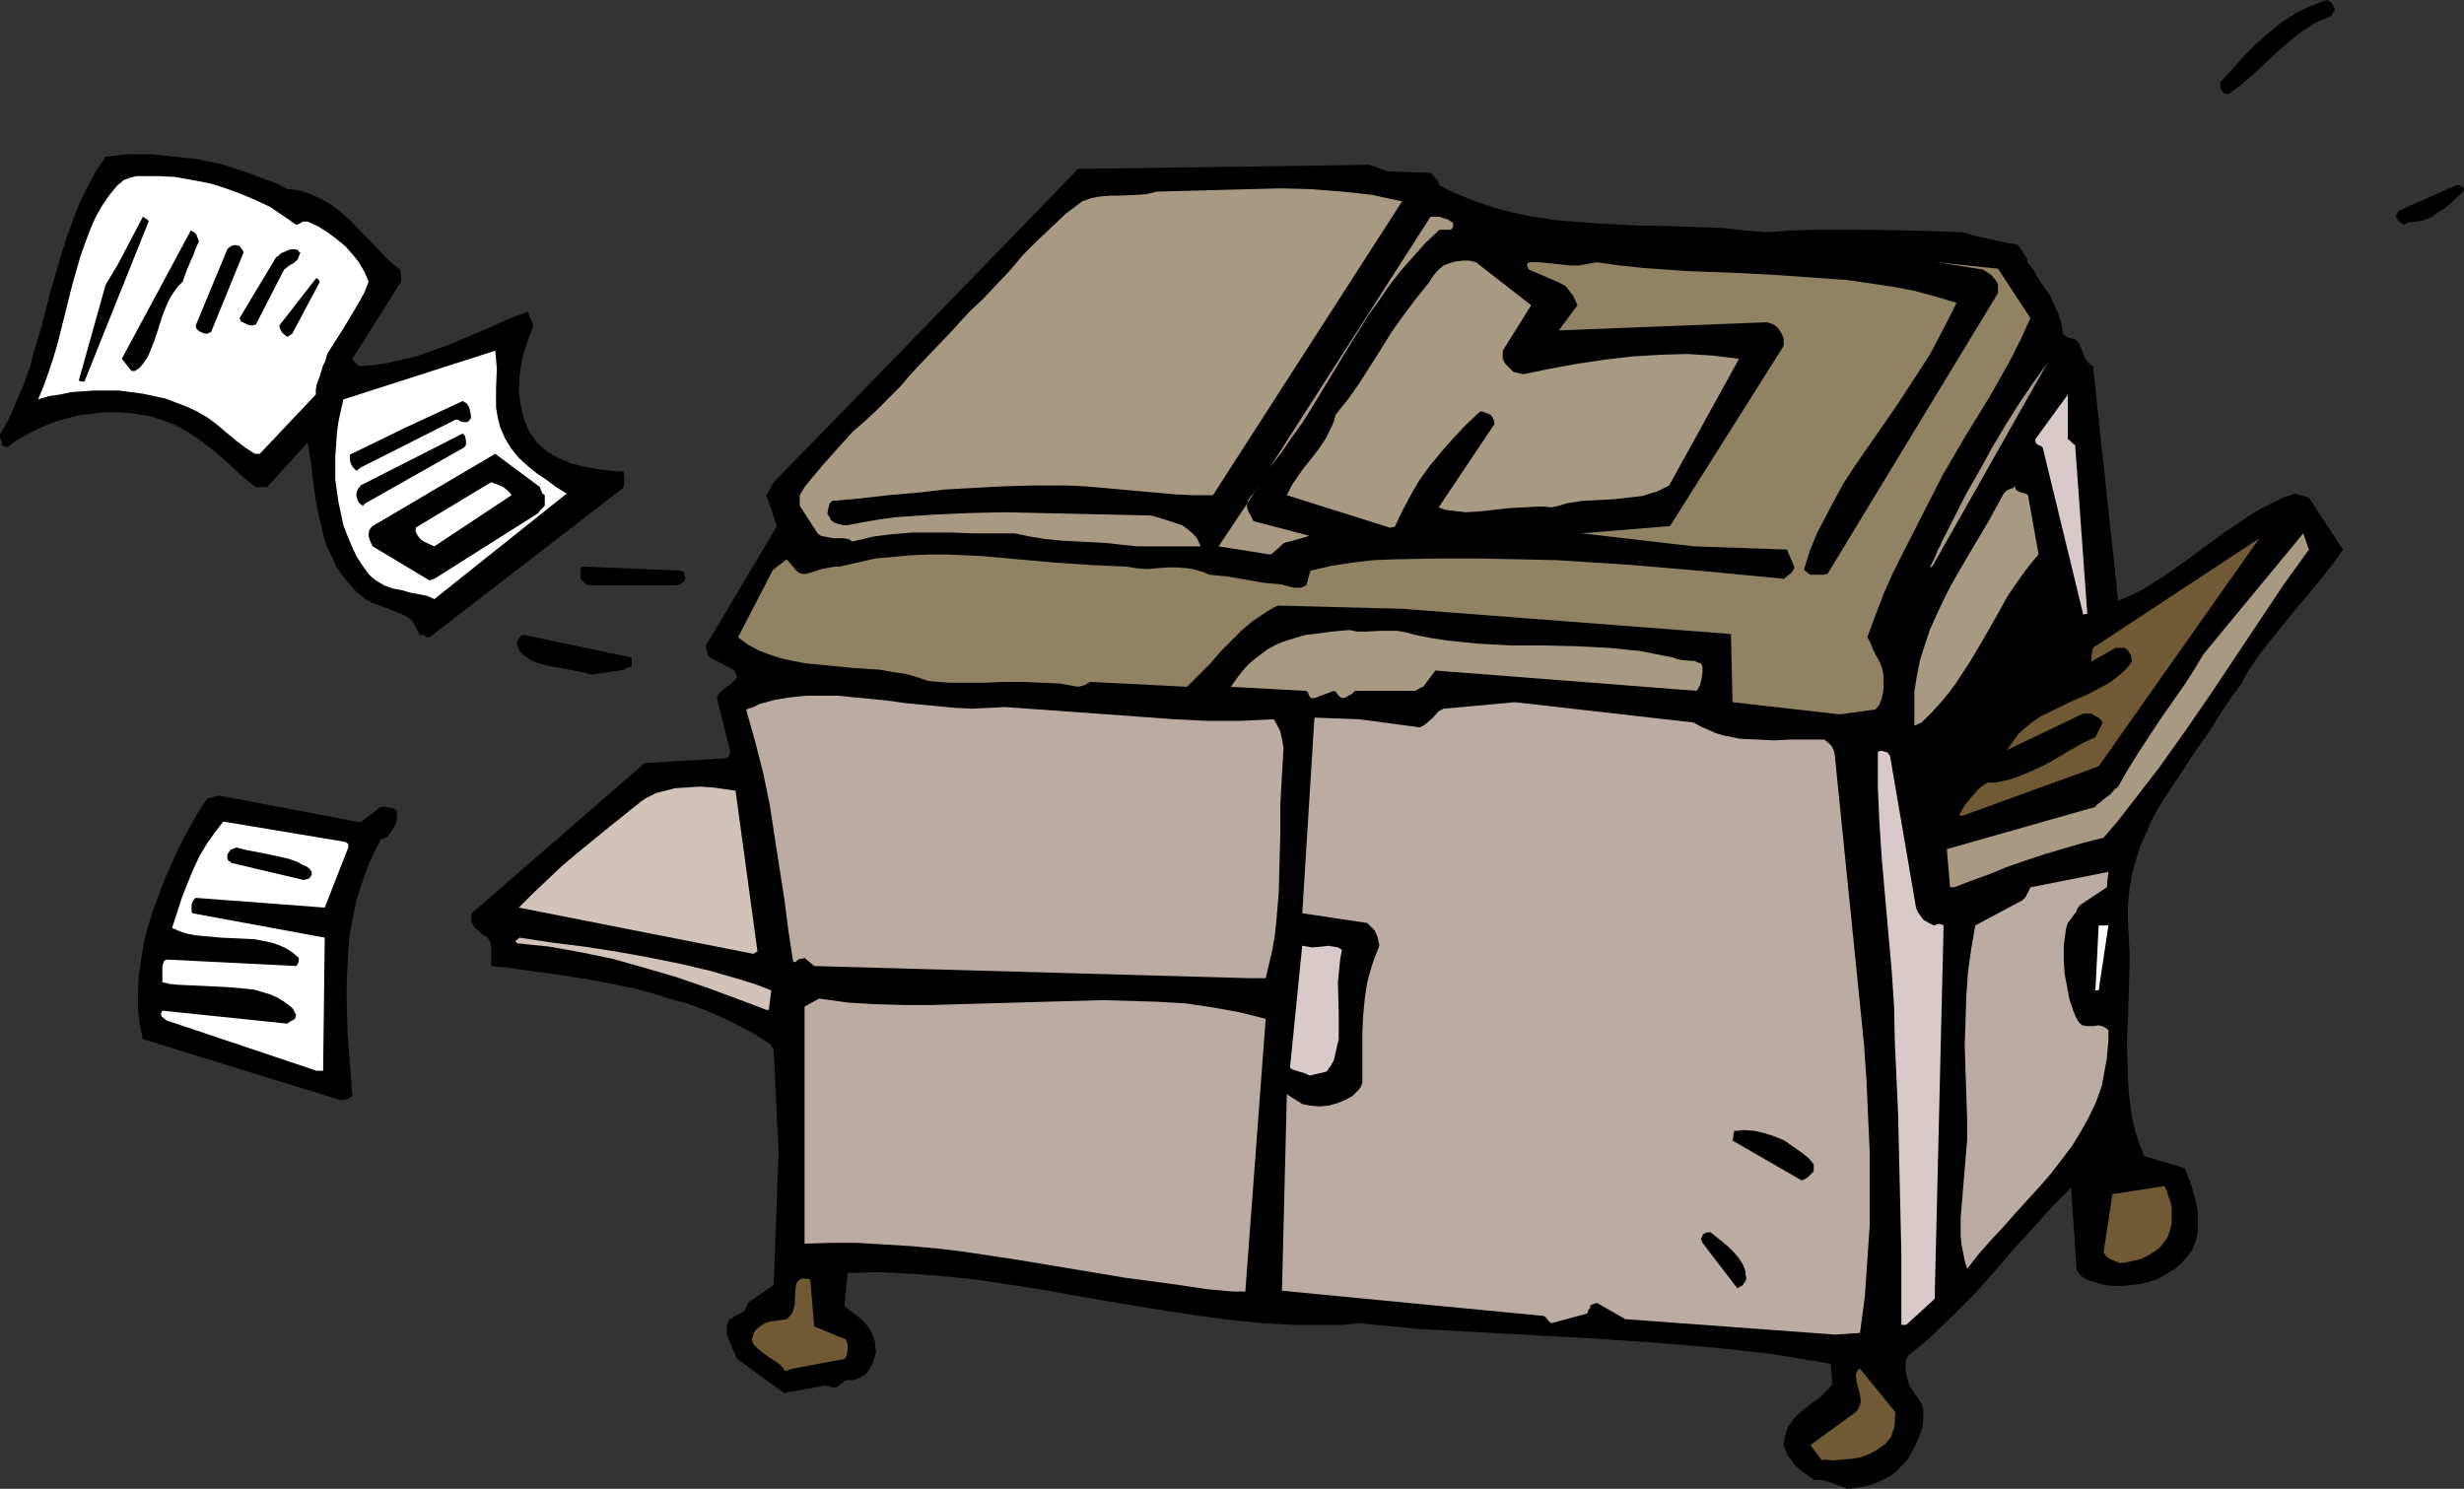 <?xml version="1.0" encoding="UTF-8" standalone="no"?>
<svg
   version="1.0"
   width="129.766mm"
   height="78.421mm"
   id="svg45"
   sodipodi:docname="Copier 09.wmf"
   xmlns:inkscape="http://www.inkscape.org/namespaces/inkscape"
   xmlns:sodipodi="http://sodipodi.sourceforge.net/DTD/sodipodi-0.dtd"
   xmlns="http://www.w3.org/2000/svg"
   xmlns:svg="http://www.w3.org/2000/svg">
  <rect width="100%" height="100%" fill="#333333" stroke="none"/>
  <sodipodi:namedview
     id="namedview45"
     pagecolor="#ffffff"
     bordercolor="#000000"
     borderopacity="0.25"
     inkscape:showpageshadow="2"
     inkscape:pageopacity="0.0"
     inkscape:pagecheckerboard="0"
     inkscape:deskcolor="#d1d1d1"
     inkscape:document-units="mm" />
  <defs
     id="defs1">
    <pattern
       id="WMFhbasepattern"
       patternUnits="userSpaceOnUse"
       width="6"
       height="6"
       x="0"
       y="0" />
  </defs>
  <path
     style="fill:#000000;fill-opacity:1;fill-rule:evenodd;stroke:none"
     d="m 367.64,296.396 1.778,-0.162 1.778,-0.323 1.778,-0.485 1.454,-0.646 1.616,-0.808 1.293,-0.97 1.131,-1.131 1.131,-1.131 0.808,-1.455 0.97,-1.778 0.646,-1.616 0.646,-1.778 0.162,-1.778 v -0.808 -0.808 l -0.162,-0.808 -0.323,-0.646 -0.485,-0.808 -0.485,-0.646 -0.646,-0.97 -0.646,-0.97 -0.323,-0.97 -0.323,-1.131 -0.162,-1.131 v -0.97 l 0.162,-0.97 0.323,-0.808 2.424,-1.939 2.262,-1.939 4.363,-4.202 4.202,-4.202 3.878,-4.364 3.878,-4.525 3.878,-4.202 3.717,-4.202 3.878,-3.879 1.131,16.484 0.485,0.646 0.485,0.485 0.646,0.485 0.808,0.323 1.454,0.485 1.778,0.485 1.778,0.162 h 1.778 l 1.616,-0.162 1.454,-0.162 2.101,-0.485 1.939,-0.646 1.616,-0.97 1.616,-0.97 1.293,-1.131 1.131,-1.293 0.97,-1.293 0.646,-1.454 0.485,-2.101 v -1.939 -2.101 l -0.323,-1.939 -0.485,-1.778 -0.485,-1.778 -0.646,-1.616 -0.646,-1.616 -8.08,-2.424 -0.97,-2.424 -0.808,-2.586 -0.646,-2.586 -0.323,-2.586 -0.323,-2.747 -0.162,-2.747 -0.162,-5.495 v -2.747 l 0.162,-2.909 0.162,-5.495 0.162,-5.656 v -2.747 l -0.162,-2.747 -0.162,-3.394 v -3.232 l 0.323,-3.071 0.485,-2.909 0.808,-2.909 0.808,-2.586 1.131,-2.586 1.131,-2.586 1.293,-2.424 1.454,-2.263 3.07,-4.687 3.07,-4.687 3.232,-4.525 0.97,-1.778 0.97,-1.454 0.97,-1.455 0.97,-1.454 1.939,-2.586 0.646,-1.293 0.808,-1.454 2.262,-3.232 2.424,-3.071 4.848,-5.98 4.848,-5.818 2.262,-2.909 2.101,-2.909 -6.787,-10.343 -2.747,-0.808 -2.424,0.808 -2.262,1.131 -2.262,1.131 -2.101,1.293 -4.363,2.909 -8.403,6.141 -4.363,3.071 -4.363,2.747 -2.424,1.131 -2.262,0.97 -5.01,-46.706 -0.646,-0.323 -0.485,-0.646 -0.485,-0.646 -0.323,-0.808 -0.646,-1.616 -0.323,-0.646 -0.646,-0.646 -0.646,-0.162 -0.646,-0.162 -0.646,-0.323 -0.485,-0.485 -0.323,-2.101 -0.646,-1.939 -0.808,-1.778 -0.808,-1.778 -2.262,-3.232 -0.97,-1.778 -1.293,-1.616 v -0.646 l -0.323,-0.485 -0.485,-0.808 -0.162,-0.323 -0.323,-0.323 -0.485,-0.808 -1.131,-0.323 -1.293,-0.162 -2.909,-0.646 -3.07,-0.646 -2.747,-0.808 -10.019,-0.323 -9.696,-0.162 h -4.686 -4.848 l -4.848,0.162 -4.848,0.323 -4.202,-0.323 -4.202,-0.485 -8.565,-0.323 -4.363,-0.162 h -4.202 l -8.565,-0.485 -4.04,-0.323 -4.202,-0.323 -4.04,-0.646 -4.04,-0.808 -3.717,-0.97 -3.878,-1.293 -3.555,-1.455 -1.778,-0.808 -1.778,-0.97 -0.323,-0.808 -0.485,-0.646 -0.485,-0.485 -0.485,-0.485 -8.565,-0.323 -3.555,-1.293 -58.014,0.808 -36.683,37.817 -23.917,24.565 -0.646,1.131 -0.323,0.646 -0.485,0.808 2.101,6.141 -14.221,23.919 0.162,0.485 0.162,0.646 0.162,0.646 0.485,0.485 4.525,2.424 0.323,0.162 0.162,0.485 0.162,0.323 0.162,0.485 -0.485,0.646 -0.485,0.485 -1.131,0.808 -1.131,0.97 -0.485,0.485 -0.323,0.808 2.586,10.343 v 0.646 l -0.162,0.485 -0.323,0.323 -0.323,0.162 -16.16,0.97 -34.421,29.898 -0.162,0.97 0.162,0.808 0.323,0.646 0.323,0.485 0.646,0.485 0.485,0.485 0.485,0.485 0.485,0.162 0.323,0.323 0.485,0.485 0.162,0.646 0.162,0.646 v 0.808 1.616 1.454 l 3.232,0.323 3.394,0.485 3.555,0.485 3.555,0.485 7.11,1.131 7.272,1.454 3.717,0.97 3.555,1.131 3.555,0.97 3.555,1.293 3.394,1.455 3.232,1.616 3.07,1.616 3.07,1.939 0.485,0.485 0.323,0.646 0.162,0.323 v 0.162 l 0.97,19.878 -0.97,26.666 -5.171,3.555 v 0.162 l -0.162,0.485 -0.485,0.97 -2.909,1.616 -0.323,0.485 -0.162,0.485 -0.162,0.97 v 0.97 l 0.323,0.97 0.485,0.97 0.162,0.485 0.162,0.485 0.485,0.97 0.485,1.131 9.373,6.788 7.918,-1.455 h 0.485 l 0.485,0.162 0.646,0.162 h 0.646 l 0.485,-0.162 0.323,-0.323 0.485,-0.323 0.323,-0.323 0.162,-0.162 0.485,-0.162 h 1.131 l 0.646,-0.162 0.808,-0.323 0.808,-0.485 0.646,-0.485 0.485,-0.808 0.485,-0.808 0.323,-0.808 0.485,-1.778 -0.162,-0.97 v -0.808 l -0.485,-1.455 -0.646,-1.293 -0.808,-1.131 -0.97,-0.97 -1.131,-0.808 -2.101,-1.616 0.646,-6.626 6.302,-0.162 6.464,0.323 6.302,0.485 6.302,0.646 6.464,0.97 6.302,0.97 12.766,2.263 12.766,2.101 6.464,0.97 6.302,0.808 6.302,0.646 6.464,0.323 h 6.302 3.07 l 3.232,-0.323 11.797,1.131 11.958,0.646 23.594,1.293 11.797,0.808 11.635,0.97 5.818,0.646 5.818,0.646 5.818,0.97 5.656,0.97 0.323,4.04 -0.646,0.808 -0.646,0.646 -1.293,1.293 -1.454,0.97 -1.616,1.293 -1.454,1.293 -0.646,0.646 -0.485,0.808 -0.646,0.808 -0.323,1.131 -0.323,1.131 -0.162,1.293 0.323,0.97 0.485,1.131 0.808,0.97 0.646,0.97 0.97,0.808 0.97,0.808 0.97,0.646 0.97,0.646 h 1.131 l 0.97,0.162 1.616,0.485 1.454,0.646 0.646,0.162 z"
     id="path1" />
  <path
     style="fill:#705935;fill-opacity:1;fill-rule:evenodd;stroke:none"
     d="m 363.115,290.578 1.778,0.162 1.778,-0.162 1.939,-0.162 1.778,-0.323 1.778,-0.646 1.454,-0.808 0.808,-0.646 0.808,-0.485 0.646,-0.808 0.646,-0.808 0.162,-0.808 0.323,-0.646 0.162,-1.131 v -1.131 l 0.162,-0.97 -7.11,-8.727 -0.323,0.162 -0.323,0.485 -0.162,0.485 v 0.485 l 0.162,1.131 0.646,2.424 0.162,1.293 -0.162,0.646 -0.162,0.485 -0.323,0.646 -0.485,0.485 -8.888,6.464 2.262,3.071 z"
     id="path2" />
  <path
     style="fill:#705935;fill-opacity:1;fill-rule:evenodd;stroke:none"
     d="m 157.721,272.478 10.342,-1.939 0.323,-0.323 0.162,-0.485 0.162,-0.97 v -1.131 l -0.162,-0.485 -0.162,-0.485 -6.302,-2.586 -0.808,-9.373 -0.97,-0.162 h -0.646 l -0.485,0.162 -0.323,0.323 -0.323,0.485 -0.162,0.808 -0.162,2.263 v 1.131 l -0.323,1.131 -0.162,0.485 -0.323,0.485 -0.323,0.323 -0.485,0.485 -1.131,0.162 -1.131,0.162 -1.131,0.162 -0.97,0.323 -0.97,0.646 -0.808,0.646 -0.485,0.808 -0.162,0.646 -0.162,0.485 0.323,0.97 0.808,0.808 0.808,0.646 0.808,0.646 0.97,0.646 0.97,0.646 1.131,0.808 0.808,1.131 z"
     id="path3" />
  <path
     style="fill:#baaba3;fill-opacity:1;fill-rule:evenodd;stroke:none"
     d="m 365.216,265.69 5.01,-0.323 0.97,-7.273 0.485,-7.111 0.485,-7.111 v -7.273 -7.111 l -0.323,-7.111 -0.323,-7.273 -0.485,-7.111 -1.454,-14.383 -1.454,-14.383 -1.454,-14.383 -1.454,-14.383 -0.162,-0.97 -0.485,-0.97 -0.646,-0.646 -0.808,-0.646 h -4.848 -1.778 l -3.394,0.162 -3.394,-0.162 -3.394,-0.162 -1.616,-0.323 -1.616,-0.323 -1.616,-0.485 -1.454,-0.646 -1.454,-0.646 -1.454,-0.808 -35.552,-4.04 -14.221,1.293 -0.646,0.323 -0.485,0.323 -0.97,1.131 -1.293,1.131 -0.646,0.485 -0.646,0.323 -12.12,-1.616 -8.888,-0.323 -2.424,38.948 12.928,1.939 0.485,0.485 0.485,0.485 0.485,0.485 0.323,0.646 0.323,0.808 0.162,0.808 0.162,0.808 -0.323,0.808 -0.646,1.616 -0.485,1.455 -0.485,1.616 -0.485,1.778 -0.485,3.232 -0.323,3.394 -0.162,3.555 v 3.232 3.394 3.232 l -0.323,0.808 -0.485,0.646 -0.485,0.485 -0.646,0.646 -1.454,0.808 -1.616,0.646 -1.778,0.485 -1.778,0.162 -1.778,-0.162 -1.616,-0.323 -3.07,-1.939 -0.97,39.11 52.035,5.01 0.323,0.162 0.323,0.323 0.323,0.485 0.646,0.485 7.11,-1.939 0.162,-0.323 v -0.162 -0.162 l 0.323,-0.323 0.162,-0.485 v -0.162 l 0.323,-0.162 0.485,-0.162 0.485,-0.162 5.656,3.232 z"
     id="path4" />
  <path
     style="fill:#d9caca;fill-opacity:1;fill-rule:evenodd;stroke:none"
     d="m 379.436,263.75 5.656,-5.172 1.778,-74.341 -0.323,-0.162 -0.646,-0.162 -0.485,0.162 -0.485,0.162 -0.97,-0.485 -1.131,-0.646 -0.808,-1.131 -0.323,-0.485 -0.323,-0.808 -5.171,-30.221 -0.485,-0.646 -0.485,-0.162 -0.646,-0.162 h -0.323 l -0.485,0.162 v 3.555 3.555 l 0.323,7.273 0.485,7.273 0.646,7.273 1.293,14.545 0.485,7.273 0.162,7.273 0.646,14.222 0.323,14.06 0.323,13.899 v 13.899 z"
     id="path5" />
  <path
     style="fill:#baaba3;fill-opacity:1;fill-rule:evenodd;stroke:none"
     d="m 245.47,257.124 h 2.424 v -0.162 l 4.04,-54.14 -2.586,-0.646 -2.586,-0.646 -5.333,-0.97 -5.494,-0.808 -5.494,-0.323 -5.494,-0.162 -5.494,-0.162 -5.656,0.162 -5.656,0.162 -5.656,0.162 -5.818,0.162 -11.15,0.323 h -5.656 l -5.656,-0.162 -5.494,-0.323 -5.656,-0.808 -2.909,1.616 v 47.191 l 5.171,-0.162 h 5.333 l 5.333,0.323 5.333,0.323 5.333,0.485 5.333,0.646 10.666,1.616 10.666,1.778 10.666,1.778 10.827,1.455 5.333,0.808 z"
     id="path6" />
  <path
     style="fill:#000000;fill-opacity:1;fill-rule:evenodd;stroke:none"
     d="m 346.955,255.831 v -0.162 l 0.162,-0.162 0.323,-0.485 0.162,-0.485 -0.162,-0.808 v -0.646 l -0.485,-1.293 -0.808,-1.293 -0.97,-1.131 -1.131,-1.131 -1.131,-0.97 -2.424,-1.939 h -0.162 -0.485 l -0.485,0.162 -0.485,0.323 v 0.323 l -0.162,0.162 v 0.162 h -0.162 v 0.162 l 0.162,0.323 0.162,0.485 6.949,9.05 z"
     id="path7" />
  <path
     style="fill:#baaba3;fill-opacity:1;fill-rule:evenodd;stroke:none"
     d="m 391.556,252.599 2.262,-2.909 2.424,-2.747 2.424,-2.586 2.424,-2.747 4.848,-5.333 2.262,-2.586 2.101,-2.747 2.101,-2.747 1.778,-2.909 1.616,-2.909 1.454,-3.071 1.131,-3.232 0.323,-1.778 0.323,-1.778 0.323,-1.778 0.162,-1.778 0.162,-1.778 v -2.101 l -0.323,-0.323 -0.323,-0.162 -0.646,-0.323 -0.808,-0.162 -0.808,0.162 h -1.454 l -0.808,-0.162 -0.646,-0.485 -0.646,-1.131 -0.485,-1.131 -0.808,-2.424 -0.485,-2.586 -0.485,-2.586 -0.162,-2.747 v -2.747 l 0.323,-2.424 0.162,-1.131 0.323,-0.97 0.485,-0.646 0.485,-0.646 0.323,-0.485 0.323,-0.323 0.323,-0.808 0.485,-0.646 5.333,-3.555 0.323,-3.071 -15.514,3.071 -0.323,0.646 -0.162,0.323 -0.162,0.323 -0.323,0.646 -0.646,0.646 -9.373,5.01 -0.808,4.687 -0.646,4.687 -0.323,4.687 -0.162,5.01 -0.162,4.848 0.162,4.848 0.323,10.02 v 1.939 1.939 l -0.323,3.879 -0.323,3.879 -0.323,3.879 -0.323,3.879 v 1.778 1.778 l 0.162,1.778 0.323,1.616 0.323,1.616 z"
     id="path8" />
  <path
     style="fill:#705935;fill-opacity:1;fill-rule:evenodd;stroke:none"
     d="m 421.937,251.468 1.293,-0.162 1.454,-0.323 1.454,-0.323 1.293,-0.646 1.293,-0.808 1.131,-0.808 0.808,-0.97 0.808,-1.131 0.485,-1.454 0.323,-1.293 v -1.454 -1.293 l -0.162,-1.293 -0.485,-1.293 -0.323,-1.131 -0.485,-0.97 -10.342,1.616 -1.778,11.636 0.646,0.808 0.646,0.485 0.808,0.323 z"
     id="path9" />
  <path
     style="fill:#000000;fill-opacity:1;fill-rule:evenodd;stroke:none"
     d="m 359.075,234.822 0.323,-0.162 0.485,-0.323 0.485,-0.485 0.646,-0.646 v -1.455 l -1.131,-1.293 -1.454,-1.131 -1.616,-1.131 -1.616,-1.131 -1.939,-0.808 -1.939,-0.646 -2.101,-0.485 -2.262,-0.162 -1.131,0.162 h -0.646 v 0.323 l -0.162,0.323 v 0.646 l -0.162,0.646 13.736,7.919 z"
     id="path10" />
  <path
     style="fill:#000000;fill-opacity:1;fill-rule:evenodd;stroke:none"
     d="m 67.71,218.984 h 0.646 l 0.808,-0.162 0.485,-0.323 0.485,-0.323 -0.485,-6.303 -0.485,-6.464 -0.162,-6.464 v -3.394 l 0.162,-3.232 0.162,-3.394 0.323,-3.232 0.646,-3.232 0.646,-3.232 0.97,-3.071 1.131,-3.232 1.293,-2.909 1.454,-2.909 0.485,-0.162 0.808,-0.323 0.323,-0.485 0.646,-0.808 0.646,-1.131 0.162,-0.485 0.162,-0.808 v -0.646 -0.808 l -0.646,-0.485 -0.808,-0.162 -0.808,-0.162 h -0.97 l -4.04,3.071 -28.118,-5.333 -0.646,0.162 -1.293,0.323 -0.485,0.162 -1.616,2.424 -1.454,2.586 -1.454,2.586 -1.454,2.909 -1.293,2.909 -1.293,2.909 -1.131,3.071 -1.131,3.071 -0.97,3.071 -0.808,3.232 -0.485,3.071 -0.485,3.232 -0.162,3.232 v 3.232 l 0.323,3.232 0.646,3.071 z"
     id="path11" />
  <path
     style="fill:#d9caca;fill-opacity:1;fill-rule:evenodd;stroke:none"
     d="m 260.661,214.136 3.394,-0.808 0.808,-1.131 0.646,-1.131 0.323,-1.454 0.323,-1.455 0.323,-1.293 v -1.616 -3.071 l -0.162,-6.626 0.162,-1.778 0.162,-1.616 0.162,-1.455 0.323,-1.616 -0.808,-0.485 -0.97,-0.162 -0.97,-0.162 -1.131,0.162 -2.101,0.162 -0.97,-0.162 -0.97,-0.162 -2.424,24.242 0.323,0.323 0.485,0.162 0.97,0.323 1.131,0.323 z"
     id="path12" />
  <path
     style="fill:#ffffff;fill-opacity:1;fill-rule:evenodd;stroke:none"
     d="m 63.024,213.166 h 1.293 l 0.323,-26.504 -26.341,-4.848 -0.162,-0.323 v -0.485 -0.97 l 0.323,-0.808 0.323,-0.323 0.162,-0.162 25.694,1.939 4.686,-11.959 v -0.323 -0.323 l -0.323,-0.323 -0.323,-0.162 -24.24,-4.04 -1.616,2.101 -1.616,2.263 -1.454,2.424 -1.293,2.747 -1.131,2.747 -1.131,2.909 -1.939,5.98 1.454,0.646 1.454,0.485 1.616,0.323 1.616,0.162 3.555,0.323 3.394,0.162 3.394,0.162 1.616,0.323 1.616,0.323 1.454,0.485 1.454,0.646 1.293,0.808 1.293,1.131 v 0.323 0.323 l -0.162,0.485 -0.323,0.485 -25.856,-1.293 -0.485,0.323 -0.162,0.485 -0.162,0.485 v 0.646 0.646 1.939 l 1.454,0.323 1.454,0.162 3.394,0.162 3.394,0.162 3.394,0.162 3.555,0.323 1.616,0.162 1.616,0.485 1.616,0.485 1.454,0.646 1.293,0.808 1.293,0.97 0.485,0.485 0.323,0.646 0.162,0.323 0.162,0.162 -0.162,0.323 v 0.323 l -0.323,0.323 -0.646,0.323 -0.646,0.485 -24.886,-2.586 -0.162,0.323 -0.162,0.323 0.162,0.323 v 0.162 l 0.97,0.808 z"
     id="path13" />
  <path
     style="fill:#d1c2ba;fill-opacity:1;fill-rule:evenodd;stroke:none"
     d="m 152.55,201.045 h 0.485 l 0.485,-3.879 -2.909,-1.131 -3.07,-0.97 -6.141,-1.778 -6.141,-1.454 -6.464,-1.293 -6.302,-1.131 -6.302,-0.97 -6.464,-0.808 -6.302,-0.97 -0.323,0.323 -0.323,0.162 -0.162,0.162 v 0 l 0.162,0.323 0.162,0.162 3.07,0.323 3.232,0.323 6.302,1.131 6.302,1.293 6.302,1.778 6.141,1.778 6.141,2.101 6.141,2.263 z"
     id="path14" />
  <path
     style="fill:#ffffff;fill-opacity:1;fill-rule:evenodd;stroke:none"
     d="m 417.736,197.166 1.939,-12.929 h -1.939 l -0.646,12.929 z"
     id="path15" />
  <path
     style="fill:#baaba3;fill-opacity:1;fill-rule:evenodd;stroke:none"
     d="m 248.702,194.742 h 3.232 l 0.646,-2.747 0.646,-2.747 0.485,-2.747 0.323,-2.909 0.485,-5.656 0.162,-5.818 0.162,-5.98 v -5.818 l 0.323,-5.818 0.323,-5.656 -0.323,-1.778 -0.323,-1.455 -0.646,-1.293 -0.646,-1.131 -6.626,0.323 h -6.626 l -6.626,-0.323 -6.626,-0.485 -13.413,-0.97 -6.787,-0.485 -6.787,-0.485 -3.232,0.162 -3.394,0.162 -3.232,-0.162 -3.394,-0.323 -6.787,-0.646 -3.394,-0.485 -3.232,-0.323 -3.394,-0.323 -3.232,-0.323 h -3.232 -3.07 l -3.232,0.323 -2.909,0.485 -3.07,0.808 -1.293,0.646 -1.454,0.485 1.778,6.303 1.616,6.303 1.293,6.303 0.97,6.303 1.939,12.444 0.808,6.303 0.97,6.303 h 0.323 0.162 l 0.323,-0.323 0.485,-0.323 h 0.485 l 0.485,-0.162 1.939,1.616 z"
     id="path16" />
  <path
     style="fill:#d1c2ba;fill-opacity:1;fill-rule:evenodd;stroke:none"
     d="m 149.965,189.894 0.808,-0.485 -4.363,-31.999 -2.262,-0.323 -2.262,-0.323 -2.586,-0.162 -2.586,0.162 -2.424,0.162 -2.424,0.646 -1.293,0.323 -0.97,0.485 -0.97,0.485 -0.97,0.646 -3.232,2.586 -3.232,2.586 -6.141,5.01 -3.07,2.586 -2.909,2.747 -2.909,2.747 -2.909,2.909 z"
     id="path17" />
  <path
     style="fill:#a89982;fill-opacity:1;fill-rule:evenodd;stroke:none"
     d="m 388.971,176.642 3.394,-1.293 3.555,-1.293 3.555,-1.455 3.717,-1.293 3.878,-1.293 3.878,-1.131 3.878,-1.131 3.878,-0.97 2.909,-3.394 2.747,-3.555 5.494,-7.111 5.171,-7.273 5.01,-7.273 9.696,-14.545 4.848,-7.273 5.01,-6.949 -1.131,-3.232 -19.877,24.08 -1.939,3.232 -2.101,3.232 -4.525,6.464 -4.363,6.626 -2.101,3.394 -1.939,3.394 -0.808,0.646 -0.646,0.808 -0.646,0.485 -0.646,0.485 -0.97,0.808 -0.485,0.323 -0.323,0.485 -29.573,8.404 0.646,7.596 z"
     id="path18" />
  <path
     style="fill:#000000;fill-opacity:1;fill-rule:evenodd;stroke:none"
     d="m 60.438,175.187 0.646,-0.162 0.485,-0.162 0.323,-0.485 0.162,-0.323 v -0.485 l -0.485,-0.646 -0.646,-0.485 -0.808,-0.323 -0.808,-0.485 -1.778,-0.646 -2.101,-0.485 -2.262,-0.485 -4.202,-0.808 -1.939,-0.485 -1.131,0.485 -0.485,0.646 -0.162,0.323 v 0.485 0.162 l 0.162,0.485 0.323,0.162 0.323,0.323 z"
     id="path19" />
  <path
     style="fill:#705935;fill-opacity:1;fill-rule:evenodd;stroke:none"
     d="m 390.587,162.42 27.149,-9.858 31.997,-45.413 -32.643,21.494 -0.323,0.162 -0.162,0.162 -0.162,0.808 -0.162,0.97 v 0.97 l 4.848,-2.747 h 1.616 0.162 l 0.485,0.323 0.323,0.485 0.323,0.485 0.162,0.162 v 0.323 l 0.162,0.97 -1.131,1.454 -1.454,1.293 -1.454,1.131 -1.616,0.97 -1.778,0.97 -1.616,0.808 -3.717,1.616 -3.555,1.778 -1.778,0.808 -1.616,1.131 -1.454,1.131 -1.454,1.293 -1.131,1.616 -1.131,1.616 15.19,-7.273 h 1.616 l 0.485,0.323 0.323,0.162 0.323,0.162 0.485,0.323 0.646,0.808 -1.454,2.909 -2.424,1.131 -2.586,1.454 -2.424,1.455 -2.586,1.455 -2.747,1.293 -2.747,1.131 -1.454,0.485 -1.454,0.323 -1.454,0.323 h -1.616 l -0.97,0.646 -0.808,0.646 -1.293,1.455 -1.454,1.778 -1.131,1.939 z"
     id="path20" />
  <path
     style="fill:#a89982;fill-opacity:1;fill-rule:evenodd;stroke:none"
     d="m 382.507,143.834 1.939,-1.939 1.778,-1.939 1.616,-1.939 1.454,-1.939 1.454,-2.263 1.293,-1.939 2.586,-4.364 1.293,-2.263 1.293,-2.263 2.424,-4.364 1.454,-2.101 1.454,-2.101 1.454,-1.939 1.778,-2.101 -2.101,-11.798 -0.162,-0.162 -0.485,-0.162 -0.646,-0.162 -0.646,-0.323 -0.323,-0.162 -0.162,-0.162 -0.162,-0.485 -0.162,-0.323 v 0.323 l -0.162,0.162 -0.485,0.162 -0.808,0.323 -0.323,0.323 -0.323,0.323 -2.909,5.333 -3.07,5.172 -3.232,5.495 -1.454,2.586 -1.454,2.909 -1.293,2.747 -1.293,2.909 -0.97,2.909 -0.97,3.071 -0.646,3.232 -0.485,3.071 v 3.394 3.394 z"
     id="path21" />
  <path
     style="fill:#918263;fill-opacity:1;fill-rule:evenodd;stroke:none"
     d="m 366.185,142.218 7.11,-0.97 0.808,-0.97 0.485,-1.293 0.323,-1.616 v -1.455 -1.616 l -0.323,-1.455 -0.646,-1.455 -0.646,-1.131 -0.485,-0.97 -0.323,-0.808 -0.323,-0.808 -0.485,-0.808 1.616,-4.364 1.616,-4.202 1.778,-4.04 1.939,-3.879 4.04,-7.919 4.04,-7.919 2.262,-3.879 2.262,-3.879 4.686,-7.596 2.101,-3.717 2.262,-4.04 1.939,-3.879 1.939,-4.202 -6.464,-9.858 -12.282,-1.293 9.211,1.455 0.323,0.162 0.485,0.323 0.97,0.646 0.808,0.97 0.323,0.485 0.162,0.485 v 1.616 l -33.936,55.918 h -0.323 l -0.323,0.162 h -0.97 -1.454 -0.323 l -0.485,-0.323 -0.808,-0.646 1.131,-3.717 1.454,-3.555 1.778,-3.394 1.778,-3.394 1.778,-3.232 2.101,-3.232 4.363,-6.303 4.363,-6.303 4.202,-6.464 2.101,-3.232 1.778,-3.394 1.778,-3.394 1.778,-3.555 -4.363,-1.293 -4.202,-1.131 -4.363,-0.808 -4.363,-0.646 -4.363,-0.646 -4.525,-0.323 -9.05,-0.646 -9.05,-0.485 -9.05,-0.323 -9.211,-0.646 -4.525,-0.485 -4.525,-0.646 -1.778,0.323 -1.778,0.323 h -1.616 l -1.616,-0.162 -3.07,-0.323 -1.616,-0.162 h -1.616 -0.323 l -0.323,0.162 -0.162,0.162 v 0.323 l 0.162,0.485 0.162,0.323 5.656,2.424 0.646,0.323 0.646,0.323 0.485,0.323 0.485,0.646 0.485,0.646 0.485,0.646 0.808,1.778 -3.717,5.01 41.37,-1.616 0.646,0.162 0.485,0.162 0.97,0.646 0.808,1.131 0.485,1.131 v 1.455 l -22.624,35.878 -17.614,1.454 22.301,2.586 18.584,0.646 1.454,3.394 v 0.323 l -0.162,0.323 -0.485,0.646 -0.808,0.646 -0.646,0.485 -15.029,-1.454 -15.19,-1.293 -7.434,-0.485 -7.595,-0.485 -7.595,-0.162 -7.595,-0.162 h -8.565 l -8.403,0.162 -4.202,0.162 -4.202,0.485 -4.202,0.646 -4.202,0.97 -0.808,2.909 -0.646,0.323 -0.485,0.162 h -0.646 -0.646 l -1.293,-0.323 -1.131,-0.323 -1.778,-0.162 -1.778,-0.162 -7.434,-1.293 -1.778,-0.162 -1.616,-0.162 -1.131,-0.485 -1.131,-0.323 -1.131,-0.323 -0.97,-0.162 -2.101,-0.162 h -2.101 l -1.939,0.162 -1.939,0.162 -2.101,-0.162 -1.939,-0.323 -3.555,-0.162 -3.717,-0.162 -7.11,-0.485 -7.272,-0.646 -7.11,-0.646 -7.11,-0.323 h -3.555 l -3.555,0.162 -3.555,0.323 -3.555,0.323 -3.555,0.808 -3.555,0.808 h -0.97 l -0.808,0.162 -1.778,0.323 -1.454,0.485 -1.616,0.485 h -0.646 l -0.646,-0.162 -0.485,-0.323 -0.323,-0.323 -0.808,-0.97 -0.97,-1.131 -2.747,2.101 -6.949,13.414 1.939,1.455 2.101,1.131 2.101,0.808 2.424,0.808 2.262,0.485 2.424,0.485 5.01,0.485 5.01,0.485 5.01,0.323 2.586,0.485 2.424,0.323 2.262,0.646 2.424,0.808 3.878,0.323 h 3.717 3.717 l 3.717,-0.162 h 3.717 l 3.555,0.162 3.717,0.162 3.717,0.646 0.646,-0.162 0.646,-0.162 0.485,-0.323 0.646,-0.323 19.23,0.97 2.424,-2.424 2.262,-2.263 2.101,-2.424 2.101,-2.101 2.101,-2.101 2.101,-1.778 2.424,-1.616 1.293,-0.808 1.293,-0.646 24.886,0.646 65.286,5.01 0.323,13.575 z"
     id="path22" />
  <path
     style="fill:#a89982;fill-opacity:1;fill-rule:evenodd;stroke:none"
     d="m 261.63,138.986 3.878,-1.455 0.485,0.323 0.323,0.485 0.323,0.323 0.485,0.323 0.808,-0.162 0.485,-0.323 0.646,-0.323 0.646,-0.646 h 11.958 l 0.646,-0.323 0.485,-0.323 0.485,-0.162 2.424,-3.232 52.035,4.04 0.646,-1.131 0.323,-1.293 0.162,-1.131 v -1.293 l -0.323,-0.646 -0.646,-0.162 -0.646,-0.323 h -0.808 l -1.778,-0.162 -0.808,-0.162 -0.808,-0.323 -3.232,-0.646 -3.232,-0.646 -3.232,-0.323 -3.232,-0.323 -6.464,-0.323 -6.464,-0.162 h -6.464 l -6.302,-0.323 -3.232,-0.323 -3.07,-0.323 -3.232,-0.485 -3.232,-0.646 -1.778,-0.485 -1.778,-0.323 h -1.616 -1.616 l -3.07,0.162 h -1.616 l -1.616,-0.323 -3.555,0.323 -3.555,0.485 -1.616,0.162 -1.616,0.485 -1.616,0.485 -1.454,0.485 -1.454,0.646 -1.454,0.808 -1.293,0.97 -1.293,0.97 -1.293,1.131 -1.131,1.293 -1.131,1.455 -1.131,1.616 15.029,0.808 0.162,0.162 0.162,0.162 0.162,0.485 0.323,0.485 0.323,0.162 z"
     id="path23" />
  <path
     style="fill:#000000;fill-opacity:1;fill-rule:evenodd;stroke:none"
     d="m 117.806,134.299 6.464,-0.97 0.323,-0.323 h 0.162 l 0.323,-0.162 h 0.162 l 0.485,-0.162 v -1.778 l -21.493,-4.525 h -0.323 l -0.323,0.323 -0.323,0.485 -0.323,0.485 v 0.323 0.323 l 0.162,0.485 0.162,0.485 0.485,0.646 0.646,0.646 0.808,0.485 0.646,0.485 1.778,0.646 2.101,0.485 1.939,0.323 4.202,0.808 z"
     id="path24" />
  <path
     style="fill:#000000;fill-opacity:1;fill-rule:evenodd;stroke:none"
     d="m 85.002,126.865 h 0.485 l 38.138,-29.413 0.323,-0.162 0.162,-0.323 0.162,-0.97 v -0.97 l -0.162,-1.131 -2.424,-0.162 -2.586,-0.323 -2.747,-0.485 -2.586,-0.646 -1.131,-0.485 -1.293,-0.485 -1.131,-0.646 -1.131,-0.646 -1.131,-0.97 -0.97,-0.808 -0.808,-1.131 -0.808,-1.131 -0.646,-1.455 -0.485,-1.293 -0.323,-1.455 -0.323,-1.455 -0.162,-1.293 -0.162,-1.293 0.162,-2.747 0.323,-2.586 0.646,-2.586 0.808,-2.424 0.97,-2.586 -1.131,-2.747 -3.878,1.455 -3.878,1.778 -8.08,3.394 -4.04,1.455 -2.262,0.808 -2.101,0.485 -2.101,0.485 -2.262,0.485 -2.424,0.323 -2.262,0.162 -0.485,-0.162 -0.323,-0.323 -0.485,-0.485 -0.323,-0.485 9.696,-15.353 V 54.948 L 79.669,53.655 78.376,52.685 77.083,51.554 74.659,48.968 72.235,46.544 69.811,43.958 68.518,42.827 67.226,41.696 65.61,40.565 64.155,39.757 62.539,38.948 60.923,38.302 59.146,37.817 57.206,37.656 55.106,36.524 52.843,35.716 48.48,34.1 43.955,32.646 39.269,31.676 34.744,31.191 30.219,30.706 h -4.686 l -4.525,0.485 -1.939,2.909 -1.616,3.071 -1.616,3.232 -1.293,3.394 -1.293,3.555 -1.131,3.555 -2.101,7.273 L 8.08,65.614 6.949,69.331 5.979,73.049 4.686,76.604 3.232,79.998 1.778,83.392 0,86.462 v 0.808 l 0.323,0.646 v 0.485 l 0.162,0.162 v 0 0.162 h 0.162 l 0.323,0.162 0.485,0.162 1.616,-1.293 1.778,-0.97 1.778,-0.97 1.778,-0.808 1.939,-0.808 1.939,-0.646 1.939,-0.485 1.939,-0.485 2.101,-0.162 1.939,-0.323 h 2.101 1.939 l 1.939,0.162 1.939,0.323 1.939,0.323 1.939,0.646 1.454,0.485 1.616,0.646 2.586,1.455 2.586,1.778 2.262,1.778 2.262,1.939 1.939,1.778 2.101,1.939 2.101,1.616 h 1.131 0.485 0.646 l 8.08,-8.889 0.646,4.04 0.485,4.202 0.646,4.364 0.97,4.202 0.485,2.101 0.646,1.939 0.97,1.939 0.808,1.939 1.293,1.778 1.293,1.616 1.454,1.616 1.778,1.455 1.131,0.646 1.293,0.485 2.586,0.97 1.131,0.485 1.293,0.485 0.97,0.485 0.97,0.808 1.454,2.747 h 0.323 0.323 l 0.323,0.162 z"
     id="path25" />
  <path
     style="fill:#d9caca;fill-opacity:1;fill-rule:evenodd;stroke:none"
     d="m 415.473,122.179 -2.424,-33.615 -0.323,-0.162 -0.162,-0.162 -0.162,-0.162 -0.162,-0.162 -0.162,-0.162 -0.485,-0.323 v -8.889 l -6.464,8.889 v 0.485 l 0.162,0.323 0.323,0.323 0.485,0.162 0.485,0.323 8.08,33.292 z"
     id="path26" />
  <path
     style="fill:#ffffff;fill-opacity:1;fill-rule:evenodd;stroke:none"
     d="m 86.456,119.27 26.341,-21.01 -2.101,-1.293 -1.939,-1.455 -1.939,-1.293 -1.778,-1.455 -1.778,-1.616 -1.454,-1.778 -1.293,-2.101 -0.485,-1.131 -0.485,-1.131 -0.485,-1.939 -0.323,-1.939 V 79.19 77.25 l 0.162,-3.879 -0.162,-1.778 -0.162,-1.778 -30.219,9.697 -0.485,2.101 -0.485,2.263 -0.323,2.263 -0.162,2.424 -0.162,2.263 v 2.263 2.424 l 0.323,2.263 0.323,2.263 0.485,2.263 0.485,2.263 0.808,2.101 0.808,1.939 0.97,2.101 1.131,1.778 1.293,1.778 0.646,0.646 0.808,0.646 0.808,0.485 0.808,0.485 1.778,0.646 1.778,0.323 1.616,0.485 1.778,0.323 1.616,0.323 z"
     id="path27" />
  <path
     style="fill:#000000;fill-opacity:1;fill-rule:evenodd;stroke:none"
     d="m 117.806,116.522 h 16.968 l 0.485,-0.162 0.485,-0.323 0.485,-0.323 0.162,-0.646 -0.162,-0.808 -0.162,-0.323 -0.323,-0.323 -19.392,-0.808 h -0.323 l -0.323,0.162 -0.162,0.323 v 0.162 1.616 0.162 l 0.323,0.323 0.485,0.485 0.646,0.485 z"
     id="path28" />
  <path
     style="fill:#000000;fill-opacity:1;fill-rule:evenodd;stroke:none"
     d="m 86.456,115.229 20.2,-12.767 0.485,-0.323 0.323,-0.485 0.485,-0.485 0.485,-0.485 v -2.101 l -0.162,-0.162 -0.323,-0.162 -0.162,-0.485 -0.162,-0.323 -0.162,-0.485 -8.888,-6.626 -24.402,14.383 -0.162,0.162 -0.162,0.162 -0.323,0.485 -0.162,0.646 v 0.485 l 0.162,0.646 0.323,0.808 0.323,0.646 11.312,6.788 z"
     id="path29" />
  <path
     style="fill:#a89982;fill-opacity:1;fill-rule:evenodd;stroke:none"
     d="m 384.608,112.805 22.947,-40.565 -2.909,4.04 -2.747,4.04 -2.747,4.364 -2.586,4.364 -2.586,4.687 -2.586,4.525 -4.848,9.535 -0.323,0.808 -0.485,0.808 -0.485,1.293 -1.131,2.263 z"
     id="path30" />
  <path
     style="fill:#a89982;fill-opacity:1;fill-rule:evenodd;stroke:none"
     d="m 252.742,110.381 0.485,-0.162 0.323,-0.323 0.97,-0.808 0.808,-0.808 0.646,-0.323 0.808,-0.162 3.878,-1.131 -11.15,-2.909 -0.323,-0.646 -0.323,-0.646 -0.323,-0.485 -0.323,-0.97 v -0.646 l 0.162,-0.646 0.646,-0.97 0.485,-0.485 0.323,-0.485 0.808,-1.131 -8.08,12.121 z"
     id="path31" />
  <path
     style="fill:#ffffff;fill-opacity:1;fill-rule:evenodd;stroke:none"
     d="m 86.456,108.765 15.352,-10.182 -0.323,-0.485 -0.485,-0.485 -0.808,-0.646 -1.131,-0.485 -1.293,-0.485 -15.029,9.05 v 0.808 l 0.323,0.646 0.323,0.485 0.485,0.485 0.485,0.323 0.646,0.323 z"
     id="path32" />
  <path
     style="fill:#a89982;fill-opacity:1;fill-rule:evenodd;stroke:none"
     d="m 226.24,108.765 h 12.766 l -0.323,-0.646 -0.323,-0.808 -0.808,-0.97 -1.131,-0.97 -1.131,-0.808 -1.454,-0.485 -1.454,-0.485 -3.232,-0.97 -14.544,-0.323 -7.434,-0.162 -7.11,-0.162 -7.272,0.162 -7.11,0.323 -7.272,0.485 -3.555,0.485 -3.717,0.646 -0.808,0.162 -0.808,0.162 -0.808,0.162 h -0.808 l -0.646,-0.162 -0.646,-0.162 -0.485,-0.162 -0.485,-0.323 -0.323,-0.323 -0.162,-0.485 -0.485,-0.646 0.162,-0.808 0.162,-0.808 0.162,-0.485 0.485,-0.485 5.494,-0.485 5.656,-0.646 5.656,-0.485 5.656,-0.646 5.818,-0.323 5.979,-0.323 5.979,-0.162 h 6.141 l 3.878,0.162 3.717,0.323 7.11,0.646 7.272,0.646 3.717,0.162 h 3.717 l 37.653,-58.503 -3.07,-0.646 -2.909,-0.646 -2.909,-0.323 -3.07,-0.323 -6.141,-0.485 -6.141,-0.162 -6.141,0.162 -6.141,0.162 -12.282,0.323 -1.939,0.485 -1.939,0.162 -3.717,0.162 h -1.778 l -1.939,0.162 -1.778,0.323 -1.778,0.646 -3.232,2.424 -2.909,2.747 -2.909,2.747 -2.747,2.747 -2.586,3.071 -5.333,5.656 -2.747,2.586 -1.778,1.939 -1.616,1.778 -6.787,7.111 -1.778,1.939 -1.778,2.101 -2.424,2.424 -2.262,2.263 -2.424,2.263 -2.424,2.101 -1.454,1.616 -1.454,1.616 -2.747,3.071 -2.586,3.071 -1.293,1.616 -0.97,1.616 v 2.101 l 3.555,5.495 0.646,0.485 0.808,0.162 0.808,0.162 0.97,0.162 h 1.939 l 0.97,0.162 0.808,0.485 2.101,-0.485 1.939,-0.485 3.878,-0.485 4.04,-0.323 h 3.878 4.04 l 4.04,0.162 h 4.202 4.202 l 3.07,0.646 3.07,0.485 3.232,0.323 3.07,0.162 5.979,0.323 2.909,0.323 z"
     id="path33" />
  <path
     style="fill:#a89982;fill-opacity:1;fill-rule:evenodd;stroke:none"
     d="m 276.659,105.048 0.97,-0.162 1.454,-3.071 1.616,-3.071 1.778,-3.071 2.101,-2.909 2.262,-2.747 2.424,-2.747 2.586,-2.747 2.747,-2.586 h 0.485 l 1.293,0.485 0.323,0.162 0.485,0.646 0.323,1.131 -11.15,16.646 1.293,0.485 1.293,0.162 1.454,0.162 1.293,0.162 2.909,-0.162 2.747,-0.323 2.909,-0.323 2.909,-0.162 2.747,-0.162 h 1.454 l 1.454,0.162 1.454,-0.323 1.616,-0.485 3.07,-0.485 3.07,-0.162 3.07,-0.162 2.909,-0.323 2.909,-0.323 1.454,-0.485 1.293,-0.323 1.293,-0.646 1.293,-0.646 13.898,-25.211 -2.586,-0.323 -2.586,-0.323 -2.586,-0.162 -2.586,-0.162 -5.333,0.162 -5.494,0.323 -5.494,0.646 -5.494,0.808 -5.333,0.97 -5.494,1.131 -0.646,-0.162 -0.646,-0.162 -0.646,-0.162 -0.485,-0.485 -0.485,-0.485 -0.485,-0.485 -0.323,-0.485 -0.323,-0.646 v -1.616 l 5.656,-9.05 -10.989,-8.565 -1.293,-0.323 h -1.293 l -1.454,0.162 -1.131,0.323 -1.293,0.485 -1.131,0.97 -0.808,0.97 -0.485,0.646 -0.323,0.646 -1.454,1.778 -1.293,1.616 -2.424,3.232 -2.424,3.394 -2.101,3.394 -4.202,6.626 -2.262,3.232 -2.586,3.232 -0.323,1.293 -0.485,1.131 -1.131,2.263 -1.293,1.939 -1.454,1.939 -1.454,1.778 -1.293,1.778 -1.293,1.939 -0.97,1.939 z"
     id="path34" />
  <path
     style="fill:#000000;fill-opacity:1;fill-rule:evenodd;stroke:none"
     d="m 72.72,100.199 19.715,-11.151 0.162,-0.323 0.162,-0.162 v -0.808 l -0.162,-0.808 -0.162,-0.323 -0.323,-0.323 -20.362,10.343 -0.162,0.323 -0.323,0.323 -0.162,0.323 -0.162,0.646 v 0.485 l 0.162,0.646 0.323,0.646 0.323,0.323 0.485,0.323 z"
     id="path35" />
  <path
     style="fill:#000000;fill-opacity:1;fill-rule:evenodd;stroke:none"
     d="M 71.75,93.088 90.657,83.553 h 0.485 l 0.485,0.323 0.485,0.162 h 0.485 0.323 l 0.323,-0.162 0.162,-0.162 0.323,-0.485 v -0.646 l -0.162,-0.808 -0.162,-0.646 -0.485,-0.808 -0.808,-0.485 -11.15,5.172 -11.312,5.495 v 0.485 0.485 l 0.162,0.808 0.485,0.808 0.646,0.646 z"
     id="path36" />
  <path
     style="fill:#a89982;fill-opacity:1;fill-rule:evenodd;stroke:none"
     d="m 252.742,93.088 2.262,-2.909 2.101,-3.071 2.101,-2.909 1.939,-3.071 3.717,-6.141 3.717,-6.141 3.717,-5.98 2.101,-2.909 2.101,-3.071 2.262,-2.909 2.424,-2.747 2.586,-2.909 2.747,-2.586 h 2.262 l 0.323,-0.323 0.162,-0.323 V 44.928 44.605 l -0.162,-0.323 -0.485,-0.323 -0.485,-0.323 -0.646,-0.162 -0.485,-0.162 -0.485,-0.162 h -1.778 z"
     id="path37" />
  <path
     style="fill:#ffffff;fill-opacity:1;fill-rule:evenodd;stroke:none"
     d="M 51.712,90.341 62.862,78.543 v -0.97 l 0.162,-0.97 0.646,-1.778 0.646,-2.101 0.485,-0.97 0.323,-1.293 2.262,-3.555 1.131,-1.778 0.97,-1.616 2.101,-3.555 0.97,-1.778 0.808,-2.101 -0.808,-1.939 -1.131,-1.939 -1.293,-1.616 -1.454,-1.616 -1.778,-1.455 -1.778,-1.293 -1.778,-1.131 -2.101,-0.97 h -0.97 l -0.485,0.323 -0.808,0.323 -2.586,-1.778 -2.586,-1.778 -2.747,-1.293 -3.07,-1.293 -3.07,-1.131 -3.07,-0.97 -3.394,-0.646 -3.555,-0.646 -3.07,-0.162 h -3.07 -1.616 l -1.293,0.323 -1.293,0.485 -0.485,0.485 -0.646,0.485 -1.616,1.939 -1.454,2.101 -1.293,2.263 -1.131,2.586 -0.97,2.586 -0.97,2.747 -1.616,5.656 -2.909,11.636 -0.808,2.747 -0.97,2.909 -0.97,2.747 -1.131,2.747 2.101,-0.646 2.262,-0.323 2.262,-0.485 2.424,-0.162 2.262,-0.162 h 2.424 2.262 l 2.424,0.323 2.424,0.323 2.262,0.485 2.262,0.485 2.101,0.808 2.101,0.808 2.101,0.97 1.939,1.131 1.778,1.293 2.101,1.778 1.939,1.616 1.939,1.455 1.778,1.131 z"
     id="path38" />
  <path
     style="fill:#000000;fill-opacity:1;fill-rule:evenodd;stroke:none"
     d="m 16.322,75.958 h 0.485 L 29.573,44.12 v -0.162 l -0.323,-0.323 -0.323,-0.162 -0.485,-0.323 -5.01,9.535 -2.424,4.04 -5.333,19.07 z"
     id="path39" />
  <path
     style="fill:#000000;fill-opacity:1;fill-rule:evenodd;stroke:none"
     d="m 26.826,73.857 0.97,-0.646 0.808,-0.97 0.646,-0.97 0.485,-0.97 0.97,-2.424 0.808,-2.424 0.808,-2.586 0.97,-2.424 0.646,-1.293 0.646,-0.97 0.808,-1.131 0.97,-0.97 0.808,-2.263 0.808,-1.939 0.485,-0.97 0.323,-0.97 0.808,-1.939 -0.323,-0.808 -0.162,-0.485 -0.485,-0.485 -0.323,-0.162 -0.323,-0.162 -13.736,25.535 1.939,2.424 z"
     id="path40" />
  <path
     style="fill:#000000;fill-opacity:1;fill-rule:evenodd;stroke:none"
     d="m 58.176,66.422 5.494,-10.343 -0.323,-0.485 -0.323,-0.162 v -0.162 l -7.434,9.535 0.162,0.646 0.323,0.646 0.485,0.485 0.646,0.485 z"
     id="path41" />
  <path
     style="fill:#000000;fill-opacity:1;fill-rule:evenodd;stroke:none"
     d="m 41.208,66.422 0.808,-0.323 6.464,-15.838 -0.162,-0.485 -0.323,-0.323 -0.323,-0.485 -0.646,-0.162 h -0.485 l -0.485,0.162 -0.485,0.323 -0.323,0.323 -6.302,15.192 0.162,0.646 0.323,0.323 0.485,0.323 0.808,0.323 z"
     id="path42" />
  <path
     style="fill:#000000;fill-opacity:1;fill-rule:evenodd;stroke:none"
     d="m 50.096,64.806 0.808,-0.162 5.656,-10.99 0.808,-0.646 0.485,-0.323 0.646,-0.323 0.323,-0.323 0.485,-0.485 0.162,-0.485 0.323,-0.808 -0.323,-0.162 -0.162,-0.323 -0.646,-0.162 h -0.646 l -0.646,0.162 -0.646,0.323 -0.808,0.323 -0.485,0.485 -0.485,0.323 -7.272,12.121 0.162,0.323 0.162,0.323 0.646,0.323 0.646,0.323 z"
     id="path43" />
  <path
     style="fill:#000000;fill-opacity:1;fill-rule:evenodd;stroke:none"
     d="m 479.305,44.282 1.778,-0.162 1.454,-0.323 1.616,-0.646 1.293,-0.97 1.293,-0.808 1.293,-1.131 2.262,-2.101 0.162,-0.485 -0.162,-0.323 -0.323,-0.162 -0.162,-0.162 -0.323,-0.162 h -0.485 l -11.312,5.01 h -0.162 l -0.162,0.323 -0.323,0.485 -0.162,0.485 0.323,0.485 0.323,0.485 0.485,0.323 0.485,0.323 z"
     id="path44" />
  <path
     style="fill:#000000;fill-opacity:1;fill-rule:evenodd;stroke:none"
     d="m 443.591,18.747 2.586,-1.939 2.424,-2.101 2.424,-2.263 2.424,-2.263 2.424,-2.101 2.424,-1.939 1.293,-0.808 1.293,-0.808 1.454,-0.646 1.293,-0.485 0.323,-0.162 0.323,-0.323 V 2.747 l 0.162,-0.323 0.323,-0.485 -0.323,-0.808 -0.323,-0.485 -0.323,-0.323 L 463.145,0 l -1.454,0.485 -1.616,0.646 -1.454,0.646 -1.616,0.808 -2.747,1.778 -2.586,2.101 -2.586,2.263 -2.424,2.424 -2.262,2.586 -2.424,2.586 v 0.485 0.646 l 0.323,0.646 0.323,0.485 h 0.485 z"
     id="path45" />
</svg>
